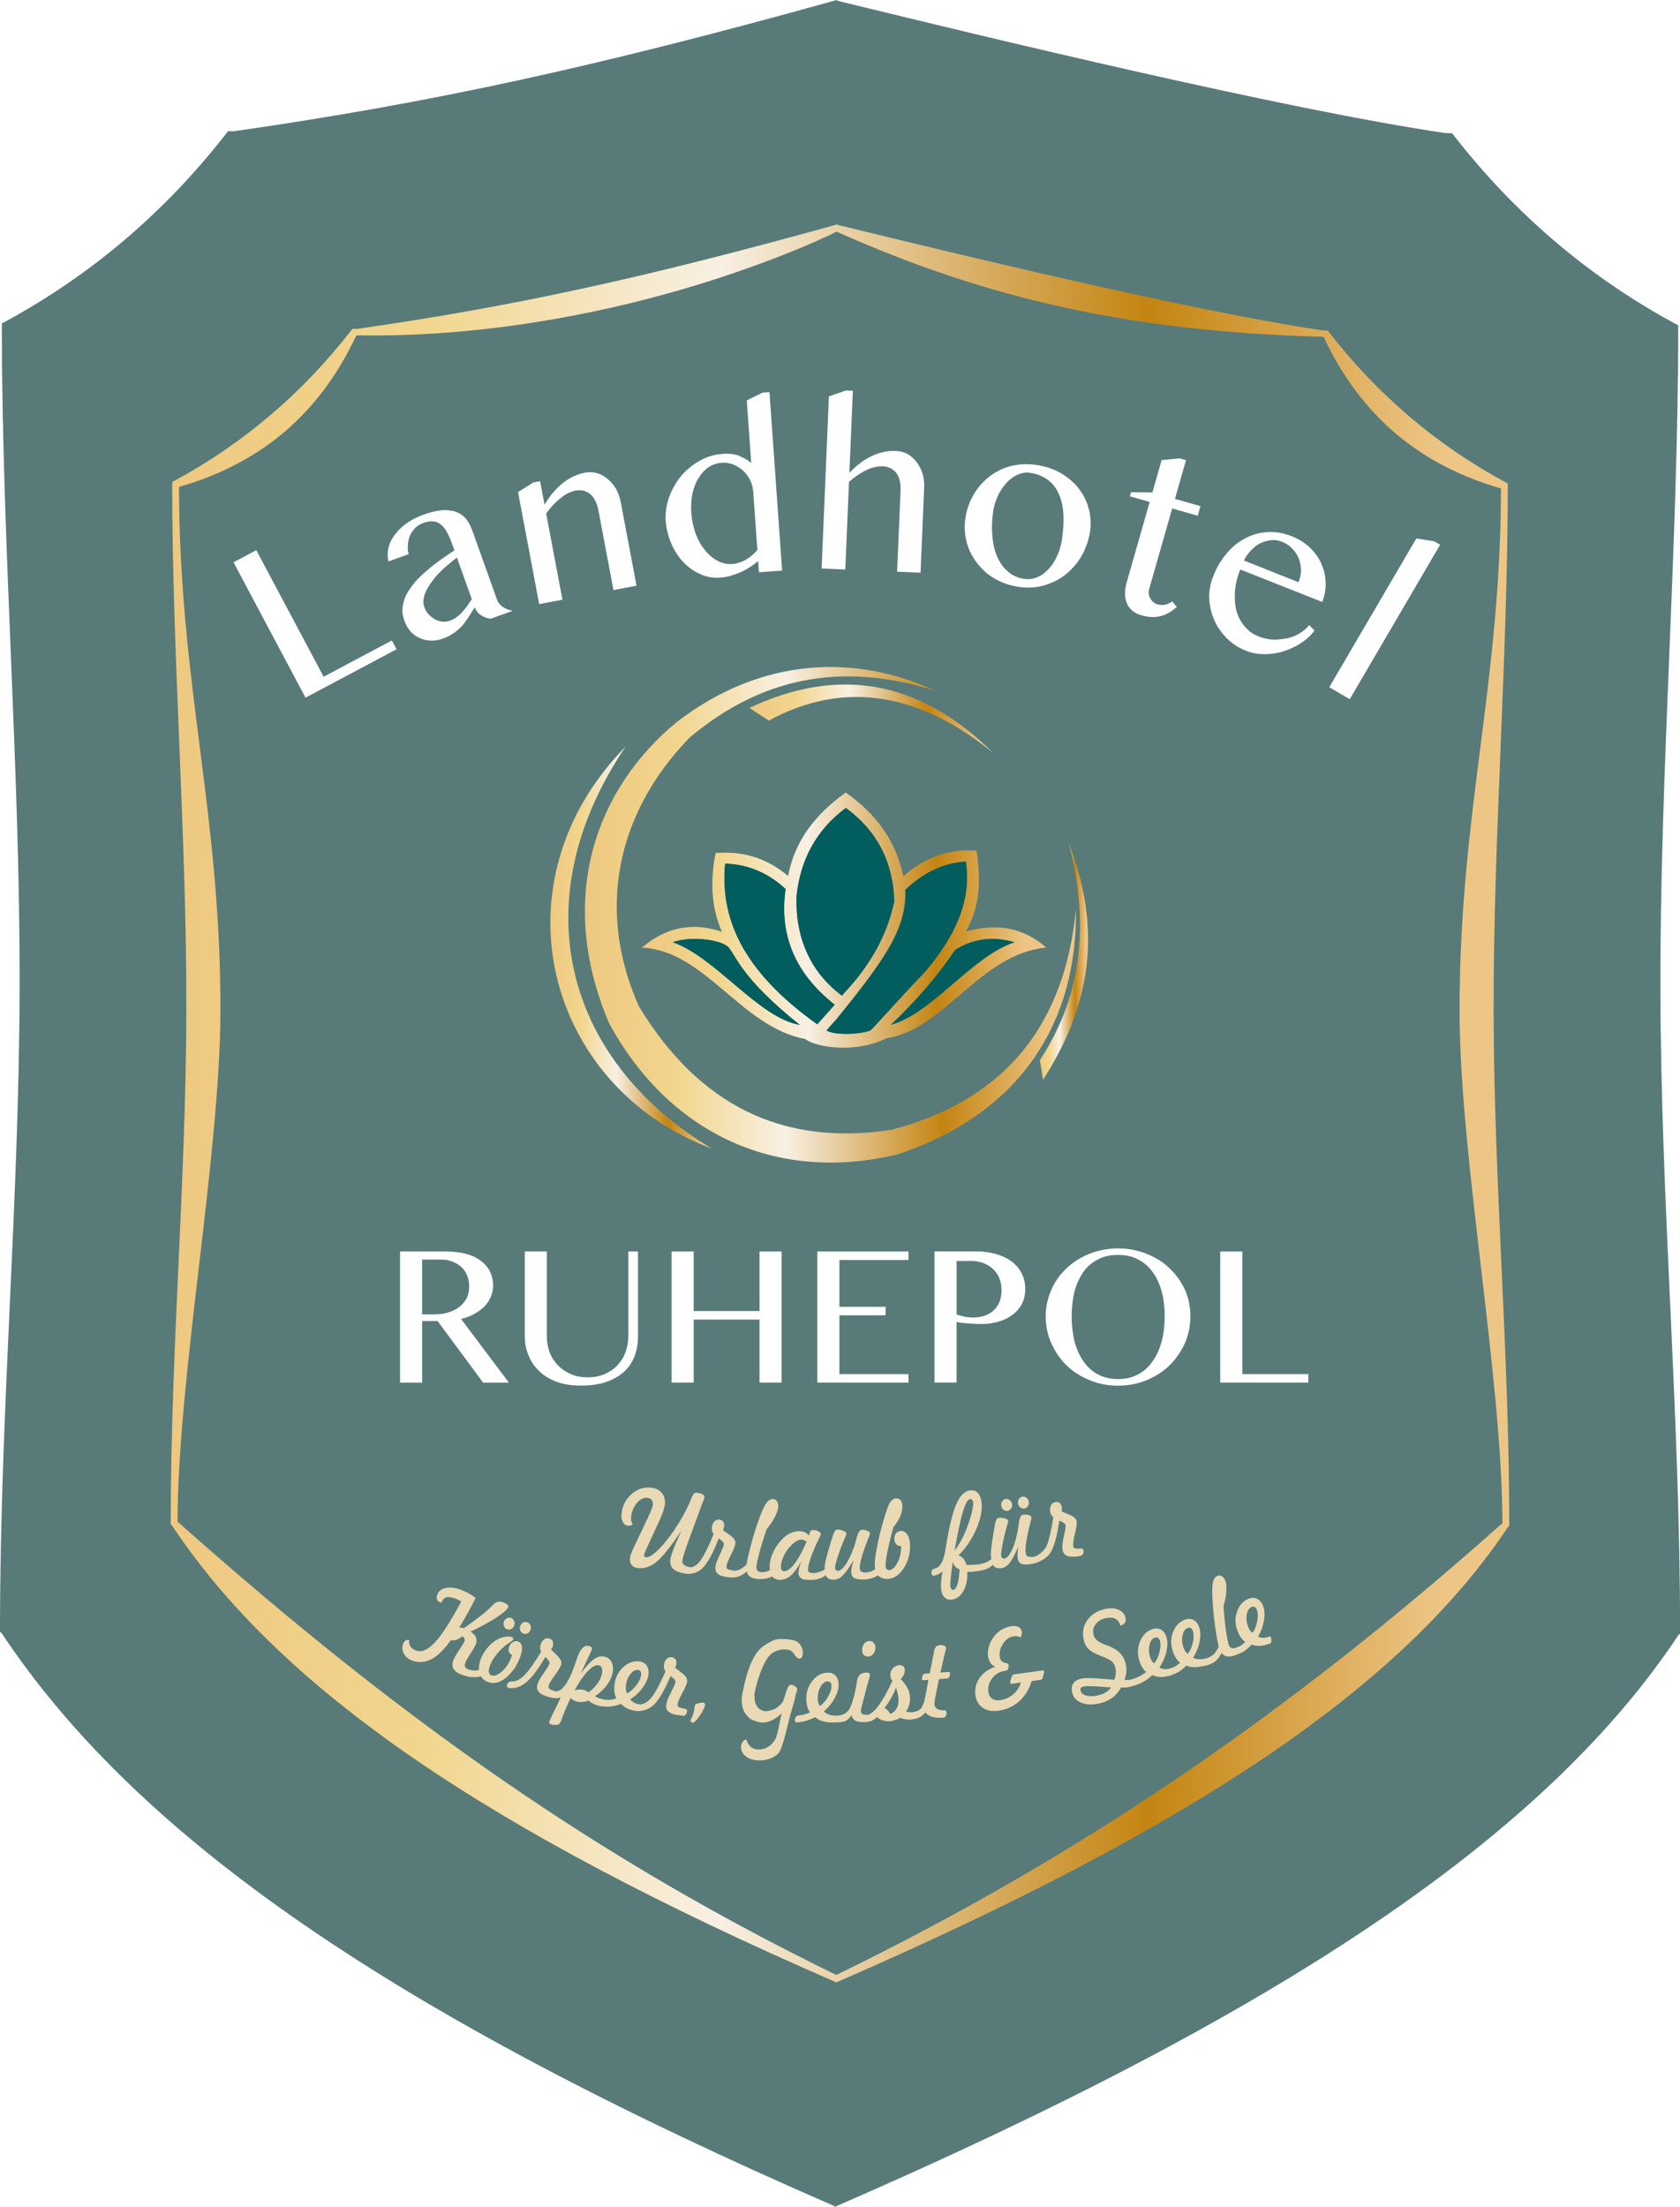 <?xml version="1.0"?>
<svg xmlns="http://www.w3.org/2000/svg" xmlns:xlink="http://www.w3.org/1999/xlink" id="b" data-name="Ebene 2" width="385.75" height="506.69" viewBox="0 0 385.75 506.69"><defs><filter id="e" data-name="drop-shadow-1"><feGaussianBlur stdDeviation="10"/></filter><linearGradient id="g" data-name="Poliertes Messing" x1="134.29" y1="210.04" x2="247.06" y2="210.04" gradientUnits="userSpaceOnUse"><stop offset="0" stop-color="#eec880"/><stop offset=".19" stop-color="#f2d68e"/><stop offset=".41" stop-color="#f8f0e3"/><stop offset=".73" stop-color="#c48411"/><stop offset=".9" stop-color="#e4b76c"/><stop offset=".95" stop-color="#edc686"/></linearGradient><linearGradient id="h" data-name="Poliertes Messing" x1="143.71" y1="171.34" x2="143.71" y2="171.34" xlink:href="#g"/><linearGradient id="i" data-name="Poliertes Messing" x1="126.38" y1="217.53" x2="163.43" y2="217.53" xlink:href="#g"/><linearGradient id="j" data-name="Poliertes Messing" x1="228.07" y1="172.9" x2="228.07" y2="172.9" xlink:href="#g"/><linearGradient id="k" data-name="Poliertes Messing" x1="172.09" y1="165.04" x2="228.07" y2="165.04" xlink:href="#g"/><linearGradient id="l" data-name="Poliertes Messing" x1="238.77" y1="220.76" x2="249.84" y2="220.76" xlink:href="#g"/><linearGradient id="m" data-name="Poliertes Messing" x1="147.33" y1="211.25" x2="240.22" y2="211.25" xlink:href="#g"/><linearGradient id="n" data-name="Poliertes Messing" x1="39.21" y1="253.35" x2="346.54" y2="253.35" xlink:href="#g"/></defs><g id="c" data-name="Ebene 4"><path d="M383.5,299.68c-1.08-23.67-2.2-48.16-2.25-72.84-.05-25.07,1.01-51.24,2.04-76.56,1.01-24.77,2.05-50.39,2.05-75.03v-.56l-.5-.27c-19.85-10.68-37.05-25.32-51.15-43.49l-.27-.35h-.45c-.39-.02-.77-.03-1.16-.04-37.24-5.47-108.57-22.83-132.19-28.58-2.4-.58-4.29-1.05-5.59-1.36-.65-.16-1.15-.27-1.49-.35-.07-.02-.14-.03-.22-.05l-.17-.2-.51.14c-.1.01-.19.04-.28.08-55.09,15.3-92.55,23.44-137.72,29.92-.27,0-.55,0-.82-.01h-.47s-.29.37-.29.37C37.97,48.67,20.76,63.3.92,73.99l-.5.27v.56c0,24.64,1.04,50.26,2.05,75.03,1.03,25.32,2.09,51.49,2.04,76.56-.05,24.69-1.17,49.17-2.25,72.84-1.11,24.33-2.26,49.5-2.26,74.98v.42l.32.28s.04.03.06.05c31.31,47.11,90.31,87.69,191.2,131.53l.08.18c.06-.02.11-.05.17-.07.02.01.05.02.08.03l.04-.08c103.29-44.87,162.98-85.33,193.44-131.15.02-.02.04-.04.06-.05l.32-.28v-.42c0-25.48-1.15-50.65-2.26-74.98Z" style="fill: #587b79; stroke-width: 0px;"/></g><g id="d" data-name="Ebene 2"><g><path d="M344.74,290.26c-.86-18.86-1.75-38.37-1.79-58.03-.04-19.97.8-40.83,1.62-60.99.8-19.74,1.63-40.15,1.63-59.78v-.45l-.4-.21c-15.81-8.51-29.52-20.17-40.75-34.65l-.22-.28h-.36c-.31-.02-.62-.02-.92-.03-29.67-4.36-86.5-18.19-105.31-22.77-1.91-.47-3.42-.83-4.45-1.08-.52-.12-.92-.22-1.18-.28-.06-.01-.11-.03-.17-.04l-.14-.16-.41.11c-.08,0-.15.03-.22.06-43.89,12.19-73.73,18.68-109.72,23.84-.22,0-.44,0-.65-.01h-.38s-.23.29-.23.29c-11.23,14.48-24.94,26.14-40.75,34.65l-.4.21v.45c0,19.63.83,40.04,1.63,59.78.82,20.17,1.67,41.02,1.62,61-.04,19.67-.93,39.17-1.79,58.03-.88,19.39-1.8,39.43-1.8,59.74v.34l.25.22s.03.03.05.04c24.95,37.54,71.95,69.87,152.33,104.79l.07.15s.09-.04.14-.06c.02,0,.04.02.06.03l.03-.07c82.3-35.75,129.84-67.98,154.11-104.49.02-.01.03-.03.05-.04l.25-.22v-.34c0-20.3-.91-40.35-1.8-59.74Z" style="fill: #587b79; filter: url(#e); stroke-width: 0px;"/><g><path d="M96.93,303.3h3.54l10.47,14.15h5.91l-10.98-14.61c1.07-.28,2.09-.65,2.98-1.12.88-.51,1.68-1.07,2.33-1.72.65-.65,1.16-1.4,1.49-2.19.37-.84.56-1.72.56-2.65,0-1.16-.23-2.19-.7-3.16-.47-.98-1.16-1.77-2.05-2.47-.93-.7-2.05-1.26-3.4-1.63-1.35-.37-2.93-.56-4.75-.56h-10.47v30.11h5.07v-14.15ZM96.93,301.76v-12.56h4.42c.93,0,1.77.14,2.56.47.79.33,1.49.74,2.05,1.26.56.51.98,1.16,1.3,1.95.33.74.47,1.58.47,2.47,0,.98-.19,1.91-.56,2.7-.42.79-.98,1.44-1.68,2-.7.56-1.54.98-2.51,1.26-.98.33-2,.47-3.12.47h-2.93Z" style="fill: #fff; stroke-width: 0px;"/><path d="M127.78,317.25c1.63.6,3.44.88,5.54.88,2.33,0,4.33-.28,5.96-.88,1.68-.6,3.07-1.4,4.14-2.42,1.07-1.02,1.81-2.23,2.33-3.58.51-1.35.74-2.84.74-4.37v-19.54h-2.23v19.54c0,1.26-.23,2.47-.65,3.63-.42,1.12-1.02,2.09-1.86,2.98-.79.84-1.77,1.49-2.93,2s-2.42.74-3.86.74-2.75-.23-3.91-.74-2.14-1.16-2.93-2c-.84-.88-1.49-1.86-1.91-2.98-.42-1.16-.65-2.37-.65-3.63v-19.54h-5.07s0,19.4,0,19.4c0,1.58.28,3.07.84,4.42.56,1.4,1.4,2.61,2.47,3.63,1.07,1.07,2.42,1.86,4,2.47Z" style="fill: #fff; stroke-width: 0px;"/><polygon points="179.47 317.44 179.47 287.34 174.4 287.34 174.4 301.02 159.28 301.02 159.28 287.34 154.21 287.34 154.21 317.44 159.28 317.44 159.28 302.97 174.4 302.97 174.4 317.44 179.47 317.44" style="fill: #fff; stroke-width: 0px;"/><polygon points="208.61 289.29 208.61 287.34 187.67 287.34 187.67 317.44 208.61 317.44 208.61 315.49 192.74 315.49 192.74 301.99 203.35 301.99 203.35 300.04 192.74 300.04 192.74 289.29 208.61 289.29" style="fill: #fff; stroke-width: 0px;"/><path d="M234.57,299.48c.56-.98.84-2.19.84-3.54s-.28-2.61-.88-3.68c-.56-1.07-1.35-2-2.37-2.7-1.02-.74-2.23-1.3-3.63-1.68-1.35-.37-2.84-.56-4.42-.56h-9.54v30.11h5.07v-13.91c.28.05.65.14,1.12.19.42.05.93.09,1.44.14.56.05,1.12.05,1.68.09.6.05,1.16.05,1.68.05,1.21,0,2.42-.19,3.58-.51,1.16-.33,2.23-.79,3.16-1.49.98-.65,1.72-1.49,2.28-2.51ZM229.6,298.64c-.28.79-.7,1.44-1.21,2-.56.6-1.26,1.02-2.05,1.35-.84.33-1.81.51-2.88.51-.7,0-1.35-.05-2-.19-.65-.14-1.26-.33-1.81-.51v-12.28h3.58c.93,0,1.81.19,2.65.51.79.33,1.54.74,2.14,1.35.6.56,1.12,1.26,1.44,2.09.33.79.51,1.72.51,2.75,0,.88-.14,1.68-.37,2.42Z" style="fill: #fff; stroke-width: 0px;"/><polygon points="214.57 287.34 214.57 287.34 214.57 287.34 214.57 287.34" style="fill: #fff; stroke-width: 0px;"/><path d="M244.9,291.2c-.98.93-1.86,1.95-2.56,3.12-.7,1.16-1.26,2.42-1.63,3.72-.42,1.35-.6,2.75-.6,4.19,0,2.19.42,4.28,1.3,6.19.84,1.91,2,3.63,3.49,5.07,1.49,1.44,3.26,2.56,5.3,3.4,2,.84,4.19,1.26,6.51,1.26h0c1.54,0,3.02-.19,4.47-.56,1.44-.37,2.75-.93,4-1.63,1.26-.7,2.37-1.49,3.35-2.47.98-.98,1.86-2.09,2.56-3.26.74-1.16,1.3-2.47,1.68-3.82.37-1.35.56-2.75.56-4.19s-.19-2.84-.56-4.19c-.37-1.3-.93-2.56-1.68-3.72-.7-1.16-1.58-2.19-2.56-3.12-.98-.98-2.09-1.77-3.35-2.42-1.26-.7-2.56-1.21-4-1.58-1.44-.37-2.93-.56-4.47-.56s-3.02.19-4.47.56c-1.44.37-2.75.88-4,1.58-1.21.65-2.33,1.44-3.35,2.42ZM252.12,289.15c1.3-.7,2.84-1.02,4.61-1.02s3.26.33,4.56,1.02c1.35.7,2.47,1.63,3.35,2.88.93,1.26,1.63,2.75,2.09,4.47.47,1.72.7,3.63.7,5.72s-.23,4-.7,5.77c-.47,1.77-1.16,3.3-2.09,4.56-.88,1.3-2,2.33-3.35,3.02-1.3.7-2.84,1.07-4.56,1.07s-3.3-.37-4.61-1.07c-1.35-.7-2.47-1.72-3.35-3.02-.88-1.26-1.58-2.79-2.05-4.56-.42-1.77-.65-3.68-.65-5.77s.23-4,.65-5.72c.47-1.72,1.16-3.21,2.05-4.47.88-1.26,2-2.19,3.35-2.88Z" style="fill: #fff; stroke-width: 0px;"/><polygon points="285.25 287.34 280.18 287.34 280.18 317.44 300.42 317.44 300.42 315.49 285.25 315.49 285.25 287.34" style="fill: #fff; stroke-width: 0px;"/></g><g><path d="M139.79,234.82c13.63,25.12,38.02,36.97,66.23,30.25,28.63-9.47,41.41-30.73,41.03-56.34-2.52,26.04-15.72,43.62-42.23,50.64-25.25,3.97-44.49-5.8-58.13-28.33-9.67-21.68-5.39-44.1,11.62-61.66,18.04-15.21,37.04-16.86,56.34-10.82-17.74-8.25-39.5-8-59.25,7.22-18.42,15.13-27.8,40.19-15.6,69.04Z" style="fill: url(#g); stroke-width: 0px;"/><polygon points="143.71 171.34 143.71 171.34 143.71 171.34 143.71 171.34" style="fill: url(#h); stroke-width: 0px;"/><path d="M143.71,171.34c-30.8,31.37-18.32,78.17,19.72,92.37-34.58-20.81-43.24-57.77-19.72-92.37Z" style="fill: url(#i); stroke-width: 0px;"/><polygon points="228.07 172.9 228.07 172.9 228.07 172.9 228.07 172.9" style="fill: url(#j); stroke-width: 0px;"/><path d="M228.07,172.9c-17.91-17.76-36.79-19.39-55.98-10.37,1.52,1.08,2.91,1.85,4.43,2.93,17.58-9.59,34.96-6.12,51.55,7.44Z" style="fill: url(#k); stroke-width: 0px;"/><path d="M245.41,193.63c4.54,17.59,3.48,34.4-6.64,49.78.33,1.92.4,2.56.73,4.48,12.71-19.69,12.47-37.21,5.91-54.26Z" style="fill: url(#l); stroke-width: 0px;"/><path d="M203.59,238.36c13.08-1.83,21.53-19.42,36.63-20.8-5.25-4.62-11.26-5.66-18.45-3.7,2.82-4.93,3.68-10.49,2.47-18.56-6.81-.46-12.26,1.86-16.82,5.89-1.74-8.42-6.56-14.56-13.23-19.23-6.99,5-11.77,11.19-13.23,19.18-4.96-4.24-10.64-5.81-16.65-5.27-1.46,7.33-.67,13.29,1.46,18.08-6.74-2.32-12.88-1.07-18.42,3.64,14.39.49,22.81,18.24,37.54,20.97h0c2.36,1.93,11.76,3.37,18.71-.2ZM232.95,216.34c-9.97,3.29-18.82,16.34-28.4,18.96,5.5-5.17,10.48-10.86,14.78-17.23,4.3-2.68,8.86-3.09,13.61-1.73ZM207.89,204.28c4.33-4.12,8.97-6.21,13.9-6.45,1.37,9.07-2.63,17.36-9.33,25.23-3.93,4.11-7.2,7.73-11.02,11.88-.34.38-.75.88-1.66,1.7-3.24,1.04-8.53.93-9.99-.05.67-.83,1.24-1.38,2.29-2.59h0c11.28-13.87,16.15-20.9,15.82-29.72ZM182.88,205.84c.86-8.39,4.49-15.24,11.33-20.34,7.1,5.15,10.89,12.41,11.12,21.45-1.63,7.78-5.51,14.71-11.68,21.24l-.34.42c-6.9-5.15-10.71-12.84-10.43-22.77ZM154.46,216.32c4.62-1.57,11.5-.44,12.89,1.26,1.77,2.16,3.18,7.3,16.3,17.73-9.46-1.59-19.28-15.5-29.19-18.99ZM166.49,198.28c5.23.16,9.86,2.09,13.9,5.84-1.48,10.31,1.99,19.24,11.28,26.56l-4,4.5c-17.37-12.3-22.35-24.6-21.17-36.9Z" style="fill: url(#m); stroke-width: 0px;"/></g><g><polygon points="74.31 155.38 58.85 126.32 53.62 129.1 70.15 160.18 91.05 149.07 89.98 147.05 74.31 155.38" style="fill: #fff; stroke-width: 0px;"/><path d="M93.83,127.22c-.21-.74-.24-1.47-.17-2.25.07-.78.23-1.47.52-2.09.3-.63.68-1.17,1.19-1.7.52-.48,1.13-.87,1.85-1.12.77-.27,1.42-.39,2.01-.37.64,0,1.23.2,1.77.58.52.33,1.02.91,1.45,1.62.45.76.9,1.7,1.32,2.88l.57,1.59c-1.07.73-2.14,1.46-3.21,2.19-1.05.78-2.1,1.56-3.06,2.42-.98.81-1.89,1.66-2.71,2.59-.77.91-1.42,1.84-1.95,2.78-.53.94-.8,1.96-.95,3-.15,1.04.01,2.13.4,3.21.33.92.8,1.74,1.38,2.4.58.66,1.28,1.16,2.05,1.52s1.6.58,2.53.6c.9.08,1.87-.09,2.9-.46,1.08-.38,1.94-.87,2.72-1.44.73-.55,1.34-1.11,1.87-1.71.52-.65,1.02-1.35,1.42-2.01.4-.66.85-1.34,1.3-2.02.27.77.74,1.41,1.4,1.81.68.45,1.41.71,2.2.83l5.12-1.83c-.79-.12-1.52-.38-2.2-.83-.66-.4-1.18-1.02-1.45-1.79l-5.66-15.83c-.37-1.02-.85-1.89-1.4-2.62-.62-.76-1.39-1.3-2.26-1.62-.87-.33-1.95-.46-3.21-.41-1.24.1-2.68.44-4.37,1.04-1.28.46-2.51,1.07-3.63,1.82-1.07.73-1.98,1.57-2.73,2.54-.77.91-1.28,1.9-1.59,2.99-.3,1.09-.3,2.24-.06,3.37l4.66-1.67ZM104.91,128h0l3.43,9.58c-.38.54-.77,1.08-1.1,1.61-.35.47-.75.96-1.17,1.4-.37.42-.81.81-1.27,1.15-.46.34-1,.59-1.57.79-.51.18-1.06.26-1.67.19-.6-.07-1.18-.22-1.68-.5-.52-.33-1-.68-1.45-1.16-.46-.47-.78-1.05-1-1.66-.22-.61-.27-1.23-.16-1.91.11-.67.33-1.33.66-2.03.35-.64.8-1.33,1.3-2.02.5-.7,1.07-1.37,1.71-2,.64-.63,1.28-1.27,1.96-1.8.66-.58,1.34-1.11,2.01-1.64Z" style="fill: #fff; stroke-width: 0px;"/><path d="M129.14,137.68l-3.73-19.78c.48-.7.97-1.29,1.53-1.89s1.11-1.15,1.75-1.6c.57-.5,1.16-.88,1.72-1.16.61-.28,1.18-.5,1.77-.61.59-.11,1.2-.12,1.77,0,.53.18,1.07.41,1.53.76.47.41.89.88,1.18,1.55.34.65.59,1.38.76,2.29l3.44,18.23,5.29-1-3.61-19.14c-.21-1.12-.57-2.16-1.08-3.06-.57-.95-1.21-1.71-1.93-2.29-.73-.64-1.59-1.08-2.47-1.36-.87-.22-1.82-.27-2.73-.09-1.76.33-3.45,1.09-5.04,2.34-1.59,1.24-3,2.89-4.26,5.01l-1.02-5.4-1.55.29h0s-3.51,2.21-3.51,2.21l4.85,25.72,5.35-1.01Z" style="fill: #fff; stroke-width: 0px;"/><path d="M154.16,124.85c.72,1.64,1.63,3.05,2.75,4.22,1.12,1.18,2.44,2.12,3.85,2.73,1.41.66,2.96.94,4.53.82.76-.05,1.52-.16,2.32-.38.8-.22,1.55-.49,2.34-.82.8-.33,1.53-.76,2.21-1.19.68-.43,1.35-.91,1.92-1.45h0l.18,2.61,5.32-.38-2.9-40.98-1.57.11-3.64,1.79,1.02,14.33c-.92-.7-1.89-1.23-2.9-1.65-1.01-.37-2.16-.5-3.52-.41-1.95.14-3.77.65-5.4,1.58-1.68.94-3.12,2.13-4.33,3.58-1.15,1.45-2.08,3.04-2.71,4.83-.64,1.79-.89,3.61-.76,5.45.13,1.85.58,3.56,1.3,5.2ZM159.01,113.22c.34-1.39.8-2.57,1.44-3.54.64-1.03,1.4-1.84,2.28-2.45.89-.55,1.9-.9,2.99-.98.81-.06,1.59.05,2.42.32.84.32,1.64.76,2.27,1.31.7.61,1.29,1.33,1.74,2.17.44.84.73,1.8.8,2.83h0s.95,13.41.95,13.41c-.35.41-.71.76-1.12,1.12-.46.41-.93.72-1.4,1.03-.47.31-1,.51-1.59.71-.59.21-1.12.3-1.67.34-1.19.08-2.3-.16-3.38-.74-1.08-.58-2.06-1.38-2.9-2.47-.89-1.08-1.58-2.34-2.12-3.78-.54-1.49-.87-3.1-.99-4.78-.12-1.63,0-3.11.28-4.49Z" style="fill: #fff; stroke-width: 0px;"/><path d="M194.93,110.65c.62-.57,1.24-1.04,1.92-1.5.67-.46,1.34-.87,2.01-1.17.67-.35,1.33-.6,1.99-.73.66-.14,1.26-.22,1.81-.2,1.25.05,2.32.53,3.1,1.49.78.96,1.1,2.39,1.02,4.18l-.79,18.54,5.38.23.83-19.46c.05-1.14-.07-2.24-.35-3.23-.34-1.05-.79-1.94-1.36-2.67-.57-.79-1.3-1.42-2.1-1.89-.8-.42-1.71-.67-2.64-.71-1.79-.08-3.66.28-5.49,1.13-1.83.85-3.58,2.14-5.23,3.92h0l.8-18.86-1.58-.07-3.92,1.36-1.68,39.52,5.44.23.85-20.11Z" style="fill: #fff; stroke-width: 0px;"/><path d="M224.21,129.08c1.04,1.43,2.38,2.69,3.99,3.66,1.66.98,3.48,1.65,5.53,1.98,2.04.32,3.98.25,5.88-.28,1.85-.53,3.51-1.32,4.96-2.46,1.45-1.15,2.72-2.54,3.7-4.21.99-1.72,1.67-3.59,1.99-5.58.29-1.83.19-3.61-.26-5.33-.44-1.72-1.24-3.28-2.29-4.66s-2.41-2.53-4.02-3.5c-1.66-.98-3.49-1.6-5.54-1.92-2.04-.32-3.98-.25-5.87.17-1.84.48-3.51,1.26-4.95,2.36-1.44,1.09-2.7,2.44-3.68,4.1-.98,1.66-1.65,3.43-1.96,5.42-.3,1.88-.2,3.71.23,5.49.43,1.78,1.23,3.34,2.27,4.77ZM228.06,117.29c.21-1.34.63-2.6,1.2-3.72.57-1.18,1.27-2.11,2-2.88.79-.81,1.65-1.39,2.6-1.79.88-.36,1.79-.49,2.7-.34,1.72.27,3.11.88,4.24,1.77,1.13.89,1.93,2.07,2.48,3.48.56,1.36.86,2.95.91,4.66.06,1.72-.07,3.57-.38,5.56-.21,1.34-.57,2.55-1.14,3.73-.52,1.18-1.16,2.13-1.95,2.94-.74.82-1.61,1.45-2.61,1.85-.95.4-1.95.52-3.03.35-1.45-.23-2.74-.82-3.74-1.75-1.02-.88-1.82-2.05-2.43-3.47-.6-1.42-.95-3.02-1.06-4.8-.17-1.73-.09-3.6.22-5.58Z" style="fill: #fff; stroke-width: 0px;"/><path d="M259.9,140.14c.59.51,1.28.87,2.17,1.13,1.67.48,3.19.52,4.54.16,1.29-.37,2.52-1.09,3.6-2.09l-1.05-1.26c-.5.37-1.02.61-1.57.74-.55.13-1.11.13-1.69-.03-.42-.12-.77-.28-1.09-.54-.27-.25-.49-.48-.67-.81-.19-.34-.31-.71-.37-1.07-.05-.41,0-.79.1-1.16l5.28-18.47,5.86,1.67.63-2.2-5.86-1.67,2.54-8.89-1.46-.42-4.13.4-2.12,7.43-4.91-.05-.27.94,4.55,1.3-5.28,18.47c-.25.89-.37,1.7-.39,2.55,0,.79.13,1.51.4,2.15.25.7.66,1.26,1.21,1.7Z" style="fill: #fff; stroke-width: 0px;"/><path d="M303.44,129.52c-.58-1.34-1.47-2.63-2.62-3.73-1.14-1.1-2.54-2-4.21-2.67-1.87-.74-3.73-1.07-5.53-.96-1.8.11-3.49.55-5.06,1.39-1.61.82-3.06,1.95-4.29,3.45-1.29,1.48-2.34,3.23-3.14,5.25-.66,1.67-1,3.41-.93,5.14.08,1.73.46,3.4,1.14,4.96.67,1.55,1.65,2.94,2.9,4.2,1.26,1.26,2.75,2.21,4.42,2.87,1.32.52,2.68.77,4.14.77,1.47,0,2.94-.18,4.34-.62s2.75-1.02,4.02-1.86c1.25-.79,2.34-1.76,3.21-2.94l-1.21-1.24c-.57.71-1.28,1.31-2.14,1.85-.86.54-1.83.91-2.86,1.15-1.08.22-2.19.36-3.29.33-1.15-.05-2.27-.32-3.34-.74-1.32-.52-2.41-1.31-3.23-2.34-.84-.98-1.48-2.17-1.87-3.55-.34-1.36-.44-2.87-.32-4.52.13-1.65.55-3.3,1.21-4.96l18.82,7.46c.54-1.37.83-2.83.78-4.32-.03-1.54-.33-3-.96-4.36ZM298.16,133.68h0l-12.54-4.98c.43-.94,1.05-1.75,1.72-2.42.7-.72,1.38-1.27,2.16-1.6.8-.39,1.64-.58,2.43-.67.85-.07,1.62.06,2.38.36.91.36,1.71.85,2.33,1.51.67.68,1.2,1.41,1.51,2.24.37.85.54,1.74.57,2.69.01,1-.18,1.92-.56,2.88Z" style="fill: #fff; stroke-width: 0px;"/><polygon points="325.2 123.64 305.22 157.78 309.92 160.53 330.67 125.07 329.3 124.27 325.2 123.64" style="fill: #fff; stroke-width: 0px;"/></g><g><path d="M218.07,383.92c-.08-.04-.18-.05-.32-.04l-1.83.13.96-4.12c.03-.15.09-.34.16-.59.13-.46.19-.78.18-.94-.02-.24-.16-.41-.44-.52-.28-.11-.66-.15-1.13-.11-.67.05-1.08.6-1.23,1.65-.05.37-.1.66-.15.87l-.79,3.94-.81.06c-.31.02-.52.07-.62.13-.1.06-.17.18-.2.33l-.13.58c-.02.07-.02.12-.03.15,0,.02,0,.04,0,.06,0,.11.04.18.11.23.06.04.17.05.33.04l1.05-.08-.66,3.6c-.25,1.38-.58,2.35-1,2.89-.42.55-1.11.79-1.92.93h0s-.16.01-.16.01c-.3.02-.57.02-.79-.02-.22-.03-.42-.09-.59-.17.32-.43.55-.95.71-1.55.15-.61.21-1.23.16-1.85-.05-.69-.24-1.36-.57-1.99-.33-.63-.84-1.32-1.54-2.05.34-.36.59-.72.74-1.07.16-.35.22-.7.2-1.03-.03-.35-.15-.63-.38-.83-.23-.2-.53-.28-.89-.25-.61.04-1.12.31-1.52.78-.4.47-.58,1.02-.54,1.65.02.25.06.46.14.64.08.18.19.35.35.49-1.05,2.33-2.09,4.21-3.11,5.63-1.01,1.41-1.93,2.07-2.61,2.23-.59-.02-.99-.09-1.19-.2-.21-.13-.32-.35-.33-.69,0-.25.1-.79.33-1.64l.04-.14.91-3.5c.09-.39.25-.93.47-1.64.22-.7.33-1.17.32-1.41,0-.18-.09-.31-.24-.39-.15-.09-.37-.12-.65-.11-1.21.05-1.9.68-2.07,1.89-.09.57-.16,1.04-.22,1.41-.46,2.33-.96,4.01-1.53,5.04-.57,1.03-1.71,1.47-2.56,1.54h0c-.34.03-.68.04-1.02,0-.52,0-.94-.16-1.3-.3-.36-.13-.69-.35-1-.65,1.04-.88,1.87-1.89,2.49-3.02.62-1.14.93-2.18.92-3.12,0-.86-.23-1.54-.67-2.03-.45-.49-1.04-.74-1.8-.73-1.35,0-2.52.61-3.5,1.8-.98,1.19-1.47,2.57-1.46,4.17,0,.68.08,1.28.21,1.79.13.51.34.96.62,1.36-.4.19-.81.35-1.24.46-.42.11-.88.19-1.39.24-.84.03-1.16,1.47-.43,1.61.72-.04,1.43-.16,2.14-.36.71-.21,1.41-.49,2.11-.86.46.4.99.7,1.61.89.62.19,1.31.34,2.13.33h1.06s0,0,0,0c.61-.06,1.76-.07,2.24-.37.49-.29.94-.72,1.34-1.28.12.59.4,1,.88,1.25.48.25,1.19.35,2.12.32h.28s0,0,0,0c0,0,0,0,.01,0h.08s0-.02,0-.02c.46-.09.98-.13,1.36-.33.41-.21.77-.48,1.1-.8.36.33.8.58,1.32.75.52.17,1.07.23,1.63.19.35-.03.73-.1,1.14-.23.4-.13.82-.3,1.24-.54.38.16.76.27,1.14.33.37.06.77.08,1.17.05h.2s0,0,0,0h0c.59-.08,1.3-.17,1.84-.46.54-.3,1.03-.68,1.46-1.15.33.45.83.78,1.49.99.67.2,1.49.27,2.45.2l.26-.02c.62-.06.9-1.37.31-1.64-.78,0-1.37-.1-1.78-.33-.41-.23-.63-.57-.66-1.02-.01-.2,0-.46.03-.77.03-.32.1-.69.19-1.13l.79-3.93,1.6-.12c.29-.02.49-.07.6-.14.11-.07.18-.19.21-.34l.14-.59s0-.07,0-.09c0-.03,0-.07,0-.11,0-.09-.05-.16-.12-.2ZM188.29,391.71h0c-.18-.23-.32-.49-.4-.77-.08-.28-.12-.62-.13-1.01,0-1.03.22-1.93.68-2.71.46-.78.99-1.17,1.59-1.18.29,0,.51.09.67.26.15.18.23.44.23.78,0,.68-.25,1.49-.76,2.41-.51.93-1.14,1.66-1.89,2.21ZM205.89,392.25c-.35.63-.85,1.05-1.52,1.25-.15-.34-.33-.62-.55-.84-.21-.22-.46-.38-.75-.47h0c.62-.81,1.15-1.63,1.61-2.44.46-.81.8-1.57,1.04-2.28.17.48.31.92.4,1.32.1.4.16.77.18,1.13.07.93-.07,1.7-.42,2.33Z" style="fill: #e9d9b5; stroke-width: 0px;"/><polygon points="191.98 395.46 191.98 395.46 191.98 395.46 191.98 395.46" style="fill: #e9d9b5; stroke-width: 0px;"/><path d="M239.37,383.53l-6.31.87c-.26.04-.44.09-.53.16-.09.07-.18.23-.25.49l-.24.76c-.03.12-.05.22-.06.3,0,.09,0,.19.01.29.01.08.06.13.13.16.08.03.2.03.36.01l1.92-.27c-.29,1.06-.87,1.96-1.73,2.7-.86.74-1.85,1.18-2.96,1.34-.78.11-1.42,0-1.9-.33-.49-.33-.78-.85-.87-1.56-.15-1.1.14-2.14.88-3.11.74-.97,1.7-1.54,2.87-1.71l.28-.04c.23-.03.4-.18.51-.46.11-.27.14-.59.09-.95-.02-.13-.21-.25-.57-.34-.11-.03-.2-.06-.24-.07-.37-.1-.65-.26-.84-.47-.18-.22-.3-.51-.36-.89-.15-1.05.11-2.07.78-3.06.66-.98,1.48-1.54,2.44-1.67.29-.04.55-.04.81.01.25.04.5.13.75.27.12-.23.21-.45.26-.67.05-.22.06-.44.03-.65-.07-.48-.31-.84-.73-1.07-.42-.23-.96-.3-1.61-.21-.8.11-1.55.37-2.24.77-.69.4-1.29.93-1.8,1.59-.52.68-.91,1.42-1.16,2.24-.25.81-.33,1.57-.23,2.28.08.61.28,1.13.57,1.56.3.42.67.72,1.12.88-1.59.52-2.8,1.38-3.63,2.58-.82,1.19-1.14,2.51-.94,3.95.18,1.3.75,2.27,1.69,2.91.95.64,2.16.85,3.64.65,1.81-.25,3.38-.97,4.71-2.16,1.33-1.19,2.28-2.74,2.87-4.64h0s1.79-.25,1.79-.25c.26-.04.43-.08.52-.14.09-.06.15-.16.19-.31l.28-1.08c.02-.09.04-.18.06-.26.01-.08.02-.13.02-.14-.01-.1-.05-.17-.11-.22-.06-.05-.15-.06-.29-.05Z" style="fill: #e9d9b5; stroke-width: 0px;"/><polygon points="198.85 395.37 198.85 395.37 198.85 395.37 198.85 395.37" style="fill: #e9d9b5; stroke-width: 0px;"/><path d="M119.53,374.48c.17.32.42.53.76.62.35.09.67.04.97-.16.3-.2.5-.49.6-.87.09-.36.05-.69-.12-1.02-.17-.32-.43-.53-.76-.62-.33-.09-.65-.03-.96.17-.31.2-.51.48-.6.83h0c-.1.37-.06.73.1,1.05Z" style="fill: #e9d9b5; stroke-width: 0px;"/><path d="M118.55,382.34c.52-.9.91-1.81,1.15-2.74.19-.75.22-1.36.06-1.85-.15-.49-.46-.79-.93-.91-.43-.11-.83-.02-1.21.26-.38.28-.64.7-.78,1.25-.1.38-.08.7.04.97.12.27.35.48.69.64h0c-.4,1.43-1.09,2.62-2.08,3.57-.98.96-1.84,1.34-2.56,1.15-.3-.08-.51-.26-.62-.55-.11-.29-.11-.64,0-1.06.23-.9.68-1.8,1.33-2.72.65-.92,1.47-1.78,2.46-2.59.25-.2.59-.44,1.02-.71.44-.28.68-.5.72-.67.03-.12.01-.23-.05-.33-.07-.1-.18-.16-.33-.21-.58-.15-1.26-.12-2.04.09-.78.22-1.49.58-2.14,1.09-.74.56-1.39,1.26-1.95,2.1-.56.84-.95,1.68-1.17,2.53-.08.32-.14.62-.17.91-.03.29-.04.58-.02.85-.28.09-.59.14-.92.14-.33,0-.68-.03-1.07-.1-.55-.19-.93-.34-1.1-.58-.18-.25-.21-.58-.08-.99.13-.44.55-1.19,1.24-2.23.7-1.05,1.12-1.82,1.26-2.28.17-.56.15-1.07-.06-1.52-.21-.45-.61-.86-1.21-1.24,2.35-1.08,4.35-2.17,6-3.26,1.64-1.1,2.54-1.89,2.69-2.39.06-.2-.04-.4-.3-.6-.26-.21-.64-.39-1.14-.54-.79-.23-1.51.02-2.19.75-.26.27-.47.49-.63.66-.52.5-1.31,1.16-2.38,1.99-1.07.83-2.27,1.7-3.61,2.63-.02,0-.06-.02-.1-.04-.04-.02-.08-.04-.1-.04-.12-.04-.25-.06-.39-.07-.13,0-.28,0-.44.02.64-1.04,1.27-2.14,1.91-3.28.63-1.14,1.26-2.33,1.88-3.56h0c-.67-.49-1.33-.91-1.98-1.24-.64-.33-1.3-.6-1.96-.8-1.29-.39-2.38-.44-3.26-.17-.88.27-1.45.83-1.7,1.68-.11.36-.09.68.05.96.14.29.38.48.72.58.07.02.12.04.16.04.04,0,.08.01.12.01.26-.64.58-1.03.98-1.18.39-.15,1-.1,1.81.14.24.07.51.17.79.3.29.12.6.29.96.48-2.34,4.4-4.31,7.48-5.91,9.25-1.6,1.77-3.04,2.46-4.31,2.08-.63-.19-1.09-.49-1.39-.9-.3-.41-.43-.93-.38-1.55l-.06-.02c-.28-.08-.55-.03-.8.16-.26.2-.44.49-.55.87-.24.82-.14,1.58.32,2.3.45.72,1.16,1.22,2.11,1.5,1.45.43,2.87.27,4.26-.5,1.38-.76,2.82-2.19,4.33-4.29.45.08.91.04,1.35-.11.45-.16.86-.42,1.23-.78.24.15.4.31.5.48.1.17.12.35.06.53-.12.39-.55,1.13-1.29,2.22-.74,1.09-1.2,1.93-1.38,2.52-.24.81-.12,1.49.38,2.06.49.57,1.3.95,2.58,1.33l.2.05h0c.6.14,1.16.2,1.69.2.53,0,1.06-.07,1.59-.21.18.36.44.66.77.9.33.24.75.42,1.25.55.69.18,1.39.13,2.1-.14.71-.27,1.44-.77,2.18-1.5.7-.68,1.32-1.47,1.84-2.36Z" style="fill: #e9d9b5; stroke-width: 0px;"/><path d="M157.78,385.96c.06-.62-.42-1.29-1.43-2.01-.55-.41-1-.76-1.35-1.04.09-.16.17-.32.21-.48.05-.16.09-.33.1-.52.04-.4-.05-.73-.26-.99-.21-.26-.51-.41-.91-.44-.43-.04-.81.12-1.13.47-.32.35-.51.81-.56,1.39-.03.28,0,.54.05.77.06.23.16.44.31.64-1.24,2.82-2.28,4.78-3.13,5.88-.83,1.08-1.73,1.6-2.62,1.7h0s-.15-.02-.15-.02c-.52-.06-.95-.18-1.29-.36-.34-.17-.64-.43-.91-.78,1.14-.73,2.1-1.63,2.86-2.68.76-1.05,1.2-2.04,1.32-2.97.11-.85-.03-1.56-.4-2.1-.38-.55-.94-.87-1.69-.96-1.34-.16-2.58.28-3.71,1.33-1.13,1.05-1.79,2.36-1.98,3.94-.08.68-.09,1.28-.02,1.8.07.52.21,1,.44,1.43-.42.14-.85.24-1.29.3-.4.05-.81.01-1.27-.01h0c-.48-.08-.92-.18-1.3-.31-.39-.13-.73-.29-1.04-.48,1.16-.81,2.09-1.7,2.79-2.66.7-.97,1.13-1.97,1.29-3.01.14-.91.02-1.68-.37-2.33-.39-.64-.96-1.03-1.71-1.14-.77-.12-1.55.11-2.34.69-.79.58-1.78,1.66-2.97,3.23.39-.83.87-1.86,1.47-3.09.73-1.52,1.11-2.37,1.14-2.57.03-.18-.03-.33-.17-.44-.14-.11-.38-.19-.72-.24-1-.16-1.83.75-2.5,2.72-.28.83-.51,1.5-.71,2.04l-.1.28c-1.39,3.76-2.78,5.46-4.2,5.39-.77-.25-1.23-.45-1.4-.61-.17-.16-.22-.38-.16-.66.1-.47.59-1.28,1.45-2.45.86-1.17,1.35-2.01,1.46-2.53.14-.6-.25-1.33-1.15-2.18-.49-.48-.9-.88-1.2-1.21.11-.15.21-.3.28-.45.07-.15.13-.32.17-.5.09-.39.05-.73-.13-1.01-.17-.29-.45-.47-.84-.56-.42-.1-.82,0-1.18.31-.36.31-.61.74-.74,1.3-.06.28-.08.53-.05.77.03.24.1.46.23.67-1.6,2.63-2.89,4.44-3.88,5.42-.99.98-1.94,1.46-2.86,1.42-1.04-.13-1.52,1.26-.77,1.48h0c1.41.23,2.76-.2,4.07-1.29,1.31-1.09,2.78-3.03,4.4-5.82.38.38.64.68.78.9.14.22.2.42.16.59-.08.36-.53,1.11-1.35,2.26-.82,1.15-1.3,2.05-1.45,2.69-.16.72,0,1.31.49,1.76.49.45,1.37.82,2.65,1.11l.2.04h0s.07.02.1.02h.03s0,0,0,0c.31.04.56.12,1.01.1.31-.05.63-.09.91-.22-.43.97-.97,2.11-1.62,3.4-.65,1.29-1,2.08-1.05,2.38-.02.11.03.21.14.31.11.1.26.16.45.19.67.1,1.15.11,1.44,0,.29-.1.52-.36.67-.76.05-.12.11-.29.19-.52.77-2.05,1.45-3.65,2.04-4.8h0c.27.24.55.43.83.57.28.15.57.24.87.29.38.06.78.06,1.2.01.42-.05.83-.15,1.24-.3.38.34.81.62,1.29.83.48.21,1.02.37,1.6.46l.28.04h0c.69.04,1.37.12,2.07,0,.73-.11,1.47-.3,2.21-.58h0c.4.46.89.82,1.48,1.09.59.27,1.29.45,2.09.55l.16.02h0s0,0,0,0c.02,0,.03,0,.05,0h.09s0,0,0,0c1.38,0,2.78-.49,3.89-1.7,1.15-1.25,2.35-3.37,3.6-6.35.42.32.72.59.89.79.17.2.25.39.23.57-.03.37-.38,1.17-1.04,2.42-.66,1.25-1.02,2.2-1.08,2.86-.07.74.17,1.3.71,1.68.55.38,1.47.63,2.77.75l.33.03c.59.34,1.56-1.27.57-1.56-.83-.15-1.33-.3-1.52-.43-.19-.14-.27-.34-.25-.63.04-.48.41-1.35,1.11-2.62.7-1.28,1.07-2.17,1.12-2.7ZM135.15,388.54c-.28-.17-.55-.31-.79-.41-.24-.1-.48-.17-.71-.2-.26-.04-.53-.05-.81-.02-.28.03-.58.1-.9.2.99-1.86,1.98-3.31,2.98-4.36,1-1.05,1.83-1.52,2.49-1.42.33.05.58.24.73.56.15.32.18.72.11,1.22-.12.76-.45,1.53-1.01,2.34-.55.8-1.25,1.5-2.09,2.1ZM144.01,388.81c-.15-.25-.25-.52-.3-.81-.04-.29-.04-.63,0-1.02.13-1.02.46-1.89,1.02-2.6.56-.72,1.14-1.04,1.73-.96.29.04.5.15.63.35.13.2.17.46.13.8-.08.68-.44,1.45-1.06,2.29-.63.85-1.34,1.5-2.16,1.94Z" style="fill: #e9d9b5; stroke-width: 0px;"/><path d="M182.49,389.78c.05-.17.13-.4.23-.7.22-.66.33-1.07.34-1.21,0-.22-.16-.45-.5-.69-.34-.24-.69-.36-1.04-.37-.12,0-.56.29-.73.93-.37.62-.72,2.68-1.22,3.23-.51.59-1.03,1.03-1.55,1.33-.53.3-1.79.63-2.26.61-1.15-.17-1.62-.74-1.84-.99-.86-1.29-.56-2.06-.7-2.61-.14-.55,1.49-7.11,3.5-9.24,1.23-1.31,3.06-1.46,4.04-1.33,1.83.24,1.38,1.76,2.83,2.09.55-.11.88-.6.7-2.04-.18-.52-.58-1.6-1.51-2-.68-.29-2.13-.51-3.07-.47-.84.03-1.56-.34-4.42,1.62-2.86,1.96-4.25,7.55-4.98,11.8-.12,3.18,1.1,3.97,1.6,4.6.46.57,2.36,1.14,3.14,1.16.7.02,1.44-.16,2.21-.53.77-.37,1.51-.91,2.23-1.61-.82,3.31-.84,5.17-1.79,6.45-.94,1.28-2.16,1.9-3.64,1.86-.66-.02-1.2-.2-1.63-.55-.42-.35-.78-.93-1.08-1.74-.35.06-.64.25-.85.56-.22.31-.33.69-.35,1.15-.02.85.35,1.57,1.1,2.16.76.59,1.73.9,2.94.93,1.77.04,3.25-.45,4.43-1.5,1.18-1.04,2.39-7.64,3.13-9.92.17-.54.46-1.57.88-3.1.43-1.53-.42,1.12-.12.15Z" style="fill: #e9d9b5; stroke-width: 0px;"/><path d="M116.27,371.62c-.31.2-.51.48-.6.83h0c-.1.37-.07.72.1,1.05.17.32.42.53.75.61.35.09.67.04.98-.16.3-.19.51-.49.61-.87.09-.36.05-.69-.12-1.02-.17-.32-.43-.53-.77-.62-.32-.08-.63-.03-.94.17Z" style="fill: #e9d9b5; stroke-width: 0px;"/><path d="M198.41,377.42c-.32.42-.47.93-.45,1.53.02.46.15.81.39,1.05.24.24.57.35.99.34h0c.49-.02.9-.24,1.22-.64.32-.41.47-.91.44-1.5-.02-.44-.16-.79-.43-1.06-.26-.27-.59-.4-.98-.38-.47.02-.87.24-1.19.66Z" style="fill: #e9d9b5; stroke-width: 0px;"/><path d="M161.45,390.92c-.17-.02-.41,0-.73.06-.32.05-.58.12-.77.2-.16.06-.27.15-.34.27-.07.12-.12.35-.15.67l-.02.17c-.07.76-.31,1.54-.73,2.35-.1.19-.15.31-.15.35-.01.14.03.26.13.36.11.1.24.16.41.18.12.01.33-.13.61-.41.28-.28.59-.66.92-1.15.37-.55.67-1.05.89-1.49.22-.44.35-.78.37-1.03.01-.15-.02-.28-.1-.37-.08-.09-.19-.15-.34-.16Z" style="fill: #e9d9b5; stroke-width: 0px;"/><path d="M291.48,375.73s-.1.03-.14.05c-.49.18-.93.26-1.31.26-.38,0-.77-.1-1.16-.29.69-1.17,1.14-2.4,1.35-3.67.21-1.28.16-2.36-.16-3.25-.29-.81-.73-1.38-1.31-1.7-.58-.32-1.23-.35-1.94-.1-1.27.45-2.18,1.41-2.72,2.85-.54,1.44-.54,2.91,0,4.41.23.64.5,1.19.79,1.62.29.44.64.79,1.03,1.08-.31.31-.65.6-1.01.84-.34.22-.73.34-1.17.49h0c-.43.15-.77.17-1.02.05-.25-.11-.44-.37-.59-.78-.18-.51-.39-1.6-.63-3.27-.24-1.67-.42-3.52-.56-5.56.35-1.17.57-2.29.64-3.33.08-1.04.01-1.86-.2-2.45-.17-.47-.42-.82-.75-1.04-.33-.22-.67-.27-1.01-.15-.51.18-.86.62-1.06,1.32-.19.7-.26,1.86-.18,3.49.09,1.96.26,3.92.51,5.88.24,1.95.56,3.82.94,5.6-.33.68-.66,1.2-.98,1.58-.31.36-1.11.83-1.53,1-.29.1-.58.14-.87.2-.52.11-.96.09-1.34.07-.38-.02-.77-.12-1.15-.33.73-1.14,1.23-2.35,1.48-3.62.26-1.27.24-2.36-.04-3.25-.26-.82-.68-1.4-1.24-1.74-.57-.34-1.22-.4-1.93-.17-1.29.41-2.23,1.33-2.82,2.75-.59,1.42-.64,2.89-.16,4.41.21.65.45,1.2.73,1.65.28.45.61.82.99,1.11-.32.3-.67.57-1.04.81-.35.22-.69.33-1.11.47l-.14.04c-.51.14-.95.2-1.33.16-.38-.03-.76-.15-1.14-.37.77-1.12,1.31-2.31,1.61-3.57.3-1.26.33-2.35.07-3.25-.23-.83-.63-1.43-1.18-1.79-.56-.36-1.2-.44-1.93-.24-1.3.36-2.27,1.25-2.91,2.65-.64,1.4-.74,2.87-.32,4.4.18.66.41,1.22.67,1.67.26.46.58.84.95,1.15-.33.29-.69.55-1.07.77-.33.19-.7.37-1.09.53-.36.11-1.16.57-2.15.54-.24,0-.47-.02-.69-.04.25-.57.4-1.14.45-1.73.05-.58.02-1.18-.11-1.8-.21-1.03-.66-1.9-1.32-2.59-.67-.69-1.62-1.26-2.86-1.72-.09-.03-.25-.09-.47-.17-1.65-.58-2.58-1.38-2.79-2.4-.18-.89,0-1.68.53-2.38.54-.7,1.33-1.15,2.39-1.37.87-.18,1.58-.13,2.12.15.54.27.93.79,1.17,1.54l.15-.03c.4-.08.7-.28.88-.59.18-.31.23-.69.13-1.14-.17-.83-.68-1.44-1.54-1.82-.86-.39-1.87-.46-3.04-.22-1.82.38-3.21,1.22-4.15,2.52-.94,1.3-1.24,2.78-.9,4.44.2.95.59,1.71,1.17,2.28.58.57,1.58,1.11,2.99,1.63,1.22.46,2.01.87,2.4,1.25.38.38.64.89.77,1.52.08.4.1.83.05,1.31-.05.47-.16.92-.33,1.33-.53-.04-1.26-.11-2.21-.19-2.68-.23-4.41-.27-5.19-.11-.94.19-1.6.55-1.98,1.07-.38.52-.48,1.2-.31,2.05.23,1.12.91,1.93,2.03,2.41,1.12.49,2.51.56,4.17.21,1.13-.23,2.13-.66,2.99-1.29.86-.62,1.55-1.43,2.08-2.41h0c.29.02.6.03.93.02.85,0,1.88-.4,2.47-.57h0s.07-.02.11-.03c.07-.02.13-.03.18-.04v-.03c.58-.21,1.13-.46,1.67-.79.63-.38,1.24-.84,1.81-1.39h0c.54.27,1.14.41,1.79.44.65.02,1.36-.08,2.15-.29l.28-.08h0c.66-.23,1.18-.47,1.84-.8.62-.41,1.21-.89,1.76-1.45h0c.55.25,1.15.37,1.8.37.65,0,1.27-.11,2.15-.27.6-.1,1.13-.25,1.71-.48,0,0,0-.02,0-.02.5-.22.95-.53,1.35-.94.42-.43.78-.96,1.07-1.58.3.46.71.73,1.22.82.51.09,1.15,0,1.92-.28l.17-.06h0s.04-.01.05-.02h0c.64-.26,1.22-.47,1.83-.86.6-.43,1.17-.93,1.71-1.51.56.23,1.17.33,1.81.31.65-.02,1.35-.17,2.12-.45l.28-.1c.54-.14.32-1.79-.14-1.66ZM253.83,388.6c-.52.31-1.14.53-1.85.68-1.03.21-1.91.21-2.62,0-.72-.22-1.13-.59-1.24-1.12-.06-.27-.03-.48.09-.63.11-.14.34-.25.67-.32.34-.07,1.01-.09,2-.06.99.04,2.41.13,4.25.29h0c-.35.47-.78.86-1.3,1.16ZM265.02,381.91c-.24-.17-.44-.39-.59-.64-.15-.25-.28-.57-.39-.94-.28-.99-.3-1.92-.06-2.79.24-.88.65-1.39,1.23-1.55.28-.08.52-.05.71.08.19.13.34.36.43.69.18.66.15,1.5-.1,2.53-.25,1.03-.66,1.9-1.24,2.63h0ZM272.74,379.71c-.24-.17-.45-.37-.61-.62-.16-.24-.3-.55-.42-.93-.31-.98-.36-1.91-.15-2.79.21-.88.6-1.41,1.18-1.6.28-.09.52-.07.72.06.2.12.35.35.45.68.21.65.21,1.5,0,2.53-.21,1.03-.6,1.92-1.15,2.67ZM277.98,382.09h0,0ZM288.68,372.17c-.18,1.04-.53,1.94-1.06,2.71-.25-.16-.46-.35-.63-.59-.17-.24-.32-.54-.45-.91-.35-.97-.43-1.89-.25-2.78.18-.89.55-1.44,1.12-1.64.27-.1.51-.09.72.03.2.12.36.34.48.66.23.65.26,1.49.08,2.53Z" style="fill: #e9d9b5; stroke-width: 0px;"/><path d="M231.88,344.44c-.28-.23-.6-.32-.94-.28-.33.05-.6.22-.81.52-.21.3-.28.64-.23,1h0c.05.38.22.69.49.93.28.23.59.33.93.28.35-.05.63-.22.84-.52.21-.3.28-.64.23-1.04-.05-.36-.22-.66-.5-.9Z" style="fill: #e9d9b5; stroke-width: 0px;"/><path d="M171.49,360.83c.1.54.37.95.8,1.23.43.28,1.06.44,1.87.49h.25s0,0,0,0c.61,0,1.19-.05,1.65-.15.47-.11.88-.26,1.25-.47.17.25.41.45.71.58.31.13.66.21,1.08.22.87.02,1.7-.31,2.48-.99.78-.68,1.58-1.77,2.39-3.27h0c-.22.63-.38,1.15-.47,1.55-.1.41-.15.75-.16,1.02-.02.63.21,1.08.67,1.36.46.28.75.31,1.9.34h.7s0,0,0,0c0,0,0,0,0,0h.04s0,0,0,0c.62-.06,1.16-.17,1.62-.34.47-.17.92-.41,1.33-.73.13.35.35.61.66.79.31.17.69.26,1.16.25.7,0,1.36-.3,1.99-.89.63-.59,1.48-1.76,2.54-3.52-.18.65-.3,1.17-.38,1.57-.08.4-.11.73-.11,1,0,.67.21,1.14.62,1.4.4.26,1.13.39,2.16.38h.22s0,0,0,0c.03,0,.06,0,.09,0h.05s0,0,0,0c.56-.05,1.07-.14,1.54-.28.51-.16.99-.38,1.46-.66.27.27.6.48.99.63.39.14.8.2,1.24.18,1.42-.06,2.65-.88,3.69-2.48,1.04-1.6,1.52-3.44,1.43-5.53-.04-.92-.25-1.65-.64-2.21-.39-.55-.88-.82-1.47-.79-.47.02-.84.2-1.11.55-.27.35-.39.8-.37,1.35.02.51.16.9.41,1.16.26.26.65.41,1.16.44,0,1.45-.29,2.72-.88,3.81-.58,1.09-1.22,1.65-1.9,1.68-.25.01-.44-.07-.57-.23-.14-.16-.21-.4-.23-.71-.03-.66.12-1.79.44-3.39.32-1.6.77-3.46,1.35-5.55.71-.83,1.24-1.67,1.58-2.51.35-.84.5-1.67.47-2.49-.02-.49-.16-.88-.42-1.18-.26-.29-.59-.43-.98-.41-.56.02-1.04.34-1.43.93-.39.6-.91,2.04-1.55,4.3-.62,2.16-1.11,4.18-1.46,6.05-.35,1.87-.52,3.16-.49,3.88,0,.13.01.28.02.44,0,.15.03.36.07.63-.26.22-.57.39-.93.53-.35.13-.74.22-1.18.27h0c-.56-.02-.93-.11-1.13-.26-.19-.16-.29-.43-.3-.83,0-.42.08-.98.24-1.67.17-.69.42-1.54.77-2.54.25-.72.54-1.49.86-2.3.33-.81.49-1.27.49-1.35,0-.24-.19-.44-.55-.62-.36-.17-.79-.26-1.27-.26-.51,0-.9.57-1.19,1.69-.27,1.1-.57,2.05-.88,2.85-.56,1.48-1.16,2.67-1.79,3.55-.63.89-1.2,1.33-1.69,1.33-.21,0-.37-.06-.49-.19-.11-.13-.17-.31-.17-.56,0-.3.09-.76.27-1.39.18-.63.49-1.55.93-2.76.27-.74.57-1.5.91-2.3.34-.8.51-1.24.51-1.33,0-.23-.24-.45-.72-.64-.48-.2-.96-.3-1.46-.29-.37,0-.74.64-1.11,1.91-.11.38-.21.68-.28.91-.07.25-.18.6-.32,1.05-.74,2.44-1.12,4.05-1.11,4.84,0,.12,0,.21,0,.27,0,.06,0,.12.02.17-.38.24-.77.43-1.17.56-.4.13-.81.24-1.24.27h0c-.61.02-1.02-.07-1.19-.19-.18-.13-.26-.35-.25-.67.01-.46.15-1.12.41-1.97.26-.85.65-1.87,1.16-3.06.26-.6.55-1.23.88-1.89.33-.66.49-1.03.5-1.11,0-.26-.17-.48-.54-.68-.37-.2-.8-.3-1.31-.31-.18,0-.32.04-.42.12-.1.09-.2.29-.3.62l-.17.53c-.3-.34-.61-.59-.95-.75-.34-.16-.74-.25-1.21-.26-.95-.02-1.87.26-2.76.83-.9.58-1.73,1.44-2.48,2.57-.49.74-.87,1.5-1.16,2.28-.28.78-.43,1.5-.44,2.16,0,.21,0,.4,0,.58,0,.18.02.36.05.52-.26.15-.55.27-.86.35-.31.08-.67.13-1.06.14-.45-.03-.76-.14-.94-.34-.19-.2-.26-.52-.24-.94.03-.54.26-1.63.69-3.25.43-1.63.98-3.4,1.65-5.34.78-.94,1.41-1.88,1.89-2.82.48-.93.74-1.71.77-2.33.03-.5-.07-.91-.28-1.25-.22-.33-.51-.51-.87-.53-.54-.03-1.04.24-1.49.8-.45.57-.96,1.62-1.53,3.14-.68,1.84-1.29,3.71-1.82,5.61-.54,1.89-.97,3.74-1.32,5.53-.57.49-1.07.85-1.51,1.07-.44.22-.85.32-1.23.3h0c-.82-.12-1.37-.24-1.56-.36-.19-.13-.28-.33-.27-.62.03-.48.37-1.36,1.03-2.66.66-1.3,1-2.21,1.03-2.73.04-.62-.46-1.27-1.49-1.96-.57-.39-1.03-.72-1.38-1,.09-.16.16-.33.2-.49.05-.16.07-.33.09-.53.02-.4-.07-.72-.29-.98-.22-.25-.53-.39-.92-.41-.43-.03-.81.14-1.12.5-.31.36-.48.83-.51,1.4-.02.29.01.54.08.77.07.23.18.43.33.63-1.14,2.85-2.13,4.85-2.94,5.98-.81,1.13-1.48,1.57-2.38,1.69h0c-.68-.12-1.17-.33-1.48-.56-.31-.23-.43-.53-.39-.9.05-.37.18-.92.4-1.64.22-.72.55-1.67.98-2.85l3.22-8.79c.03-.1.12-.3.24-.6.13-.3.2-.54.23-.72.03-.28-.1-.51-.4-.69-.3-.18-.77-.31-1.4-.39-.44-.05-.79.27-1.06.98-.01.04-.02.07-.03.09-.33.87-.75,1.79-1.24,2.77-.49.98-1.02,1.93-1.58,2.84-1.51,2.47-3,4.47-4.46,5.99-1.47,1.52-2.55,2.24-3.25,2.16-.17-.02-.29-.07-.35-.14-.06-.08-.08-.21-.06-.4.01-.12.06-.29.14-.52.08-.23.18-.48.31-.75l3.13-6.79c.34-.75.6-1.41.8-1.98.19-.57.31-1.05.36-1.43.13-1.08-.08-1.99-.63-2.7-.56-.72-1.37-1.14-2.44-1.27-1.67-.21-3.18.27-4.52,1.43-1.34,1.15-2.12,2.62-2.33,4.39-.1.81-.01,1.48.26,2.01.28.54.68.84,1.22.9.28.03.52,0,.71-.08.19-.09.3-.23.34-.41-.16-.16-.27-.38-.33-.65-.05-.27-.06-.61,0-1.01.15-1.22.6-2.26,1.34-3.11.74-.86,1.53-1.24,2.37-1.14.45.05.79.22,1.01.51.22.28.31.64.26,1.07-.06.47-.43,1.45-1.12,2.92l-.06.15-2.67,5.61c-.09.17-.21.42-.35.74-.64,1.32-.99,2.24-1.05,2.76-.08.68.03,1.22.35,1.63.32.41.8.65,1.46.73,1.47.18,2.91-.31,4.31-1.46,1.4-1.15,3.29-3.53,5.67-7.12-.85,1.88-1.46,3.32-1.85,4.34-.39,1.02-.61,1.77-.67,2.26-.12,1,.13,1.75.75,2.27.61.51,1.65.86,3.13,1.05h0s0,.01,0,.01c.02,0,.04,0,.06,0,.03,0,.06,0,.09.01v-.02c1.37-.03,2.62-.44,3.69-1.69,1.11-1.29,2.24-3.44,3.39-6.46.43.31.74.57.92.76.18.2.26.38.25.56-.02.37-.34,1.19-.96,2.45-.62,1.27-.95,2.23-.99,2.89-.04.74.21,1.29.77,1.65.56.36,1.49.58,2.79.66h.38s0,0,0,0c.58,0,1.14-.12,1.69-.34.56-.23,1.09-.58,1.6-1.04ZM179.76,357.69c.29-.71.68-1.39,1.16-2.02.53-.69,1.07-1.23,1.64-1.62.56-.39,1.06-.58,1.49-.57.2,0,.39.05.58.13.19.09.38.21.57.39-.98,2.23-1.91,3.92-2.79,5.06-.88,1.14-1.67,1.7-2.38,1.69-.26,0-.44-.1-.56-.3-.12-.19-.17-.48-.16-.87.01-.54.17-1.17.46-1.88Z" style="fill: #e9d9b5; stroke-width: 0px;"/><path d="M233.74,345.15c.05.38.22.69.5.93.28.23.59.33.93.28.35-.05.63-.22.84-.52.2-.3.28-.64.22-1.04-.05-.36-.22-.66-.5-.9-.28-.23-.6-.32-.94-.28-.34.05-.61.22-.82.52-.21.3-.28.64-.23,1h0Z" style="fill: #e9d9b5; stroke-width: 0px;"/><path d="M247.93,357.23l.32-.06c.69-.22.75-1.54.15-1.65-.84.07-1.36.06-1.58-.02-.22-.08-.35-.26-.4-.54-.08-.47.05-1.41.4-2.82.35-1.41.47-2.37.39-2.89-.11-.61-.74-1.13-1.9-1.58-.64-.25-1.17-.47-1.57-.66.05-.18.08-.35.08-.52,0-.17,0-.34-.03-.53-.07-.39-.24-.69-.51-.89-.27-.2-.6-.26-.99-.19-.43.07-.76.32-.97.74-.22.42-.28.92-.18,1.48.05.28.13.52.25.73.12.21.27.38.47.54-.47,3.04-.98,5.2-1.51,6.49-.54,1.28-2.34,2.68-3.29,2.59h0c-.55.05-.95-.02-1.16-.15-.21-.13-.35-.39-.4-.78-.06-.42-.05-.98.03-1.69.08-.71.22-1.58.44-2.62.15-.75.34-1.55.56-2.4.22-.85.32-1.32.31-1.41-.03-.24-.24-.42-.63-.54-.38-.12-.81-.15-1.29-.09-.5.07-.82.68-.96,1.83-.13,1.12-.3,2.1-.5,2.94-.36,1.54-.8,2.8-1.32,3.76-.51.96-1.01,1.47-1.5,1.54-.21.03-.38-.01-.51-.12-.13-.11-.21-.29-.24-.53-.04-.29-.01-.76.09-1.41.09-.65.29-1.6.57-2.85.17-.76.37-1.57.61-2.4.23-.84.35-1.3.33-1.38-.03-.23-.3-.41-.8-.54-.5-.14-.99-.17-1.48-.1-.37.05-.65.73-.85,2.04-.06.39-.12.7-.16.94-.04.26-.1.62-.18,1.09-.42,2.51-.58,4.16-.47,4.94.02.12.03.21.04.27.01.06.02.12.04.17-.35.29-.71.53-1.09.71-.38.18-1.52.49-1.96.52h0c-.46.06-.91.06-1.24.09-.33.03-.48.02-.72.02-.24,0-.47,0-.71-.03-.19-.61-.44-1.09-.72-1.42-.29-.34-.66-.58-1.1-.72,1.77-1.81,3.14-3.85,4.11-6.13.97-2.28,1.37-4.27,1.19-5.96-.1-1-.38-1.74-.84-2.23-.45-.49-1.05-.69-1.77-.62-1.25.13-2.31,1.16-3.17,3.08-.85,1.92-1.64,5.11-2.37,9.57-.03.23-.08.55-.15.96-.41,2.65-1.23,4.09-2.46,4.33-1.15.29-.86,1.68-.25,1.65.41-.07.78-.18,1.1-.35.33-.16.63-.38.92-.65-.16.92-.26,1.7-.31,2.34-.05.64-.05,1.2,0,1.67.09.87.34,1.52.76,1.95.41.42.97.6,1.66.53,1.11-.12,2-.77,2.68-1.95.68-1.19.99-2.67.93-4.45.26.02.49.03.68.02.2,0,.39-.02.58-.04.17-.02,1.09-.13,1.3-.17.64-.08,1.59-.31,2.06-.52.45-.23.86-.53,1.23-.9.18.33.43.56.76.69.33.13.72.16,1.18.1.69-.1,1.31-.47,1.86-1.14.55-.67,1.24-1.94,2.06-3.82-.09.66-.15,1.2-.18,1.61-.02.4-.02.74.02,1.01.09.66.35,1.1.79,1.31.43.21,1.17.24,2.2.1l.21-.04h0c1.74-.29,3.72-1.39,4.51-2.89.79-1.51,1.41-3.86,1.84-7.06.49.2.85.38,1.07.54.22.15.34.31.37.49.06.36-.07,1.23-.39,2.61-.32,1.37-.42,2.39-.31,3.04.13.73.5,1.21,1.12,1.44.62.23,1.58.23,2.87.01ZM221.14,346.97c.54-1.79,1.07-2.72,1.59-2.77.2-.02.37.03.49.16.13.13.21.33.23.59.03.32-.03.9-.2,1.74-.16.84-.4,1.72-.71,2.65-.47,1.39-.99,2.65-1.54,3.75-.55,1.1-1.16,2.09-1.82,2.94h0c.75-4.25,1.4-7.27,1.94-9.06ZM219.84,363.75c-.25.81-.57,1.23-.95,1.27-.17.02-.32-.05-.44-.2-.12-.15-.2-.37-.23-.64-.04-.36,0-1.06.1-2.08.1-1.02.26-2.22.47-3.59h0s0,.05,0,.05c.04.39.21.75.5,1.08.29.33.64.57,1.04.7-.07,1.46-.23,2.6-.48,3.4Z" style="fill: #e9d9b5; stroke-width: 0px;"/><polygon points="186.61 362.76 186.61 362.76 186.61 362.76 186.61 362.76" style="fill: #e9d9b5; stroke-width: 0px;"/></g><path d="M344.74,290.26c-.86-18.86-1.75-38.37-1.79-58.03-.04-19.97.8-40.83,1.62-60.99.8-19.74,1.63-40.15,1.63-59.78v-.45l-.4-.21c-15.81-8.51-29.52-20.17-40.75-34.65l-.22-.28h-.36c-.31-.02-.62-.02-.92-.03-29.67-4.36-86.5-18.19-105.31-22.77-1.91-.47-3.42-.83-4.45-1.08-.52-.12-.92-.22-1.18-.28-.06-.01-.11-.03-.17-.04l-.14-.16-.41.11c-.08,0-.15.03-.22.06-43.89,12.19-73.73,18.68-109.72,23.84-.22,0-.44,0-.65-.01h-.38s-.23.29-.23.29c-11.23,14.48-24.94,26.14-40.75,34.65l-.4.21v.45c0,19.63.83,40.04,1.63,59.78.82,20.17,1.67,41.02,1.62,61-.04,19.67-.93,39.17-1.79,58.03-.88,19.39-1.8,39.43-1.8,59.74v.34l.25.22s.03.03.05.04c24.95,37.54,71.95,69.87,152.33,104.79l.07.15s.09-.04.14-.06c.02,0,.04.02.06.03l.03-.07c82.3-35.75,129.84-67.98,154.11-104.49.02-.01.03-.03.05-.04l.25-.22v-.34c0-20.3-.91-40.35-1.8-59.74ZM192.03,453.45c-53.22-25.98-98.52-57.15-151.26-104.09.03-16.82,2.52-38.14,4.93-58.76,2.4-20.54,4.88-41.77,4.91-58.5.05-23.06-2.39-42.18-4.75-60.67-2.32-18.2-4.72-37.02-4.76-59.64,9.15-2.61,17.16-6.74,23.79-12.27,6.98-5.82,12.66-13.38,16.91-22.48l.25-.04c1.12.02,2.24.03,3.35.03,29.97,0,56.78-6.18,74.29-11.5,10.48-3.18,18.76-6.38,23.86-8.5,3.01-1.25,5.21-2.25,6.52-2.87,1.04-.49,1.65-.78,2.02-.98,35.06,15.71,68.44,22.95,111.34,24.13.17.03.35.05.52.08,4.24,9.1,9.93,16.66,16.91,22.48,6.63,5.53,14.63,9.65,23.79,12.27-.04,22.62-2.44,41.44-4.76,59.64-2.36,18.49-4.79,37.61-4.75,60.67.03,16.72,2.52,37.96,4.91,58.5,2.41,20.62,4.9,41.94,4.93,58.76-50.06,44.54-97.28,76.57-152.95,103.74Z" style="fill: url(#n); stroke-width: 0px;"/><g><path d="M154.46,216.32c9.91,3.49,19.73,17.4,29.19,18.99-13.12-10.43-14.52-15.57-16.3-17.73-1.4-1.7-8.27-2.83-12.89-1.26Z" style="fill: #015d5e; fill-rule: evenodd; stroke-width: 0px;"/><path d="M166.49,198.28c-1.18,12.3,3.81,24.6,21.17,36.9l4-4.5c-9.29-7.32-12.76-16.25-11.28-26.56-4.03-3.74-8.67-5.68-13.9-5.84Z" style="fill: #015d5e; fill-rule: evenodd; stroke-width: 0px;"/><path d="M193.66,228.19c6.17-6.53,10.05-13.46,11.68-21.24-.22-9.04-4.02-16.3-11.12-21.45-6.84,5.1-10.48,11.95-11.33,20.34-.28,9.93,3.53,17.62,10.43,22.77l.34-.42Z" style="fill: #015d5e; fill-rule: evenodd; stroke-width: 0px;"/><path d="M219.34,218.06c-4.3,6.37-9.29,12.05-14.78,17.23,9.58-2.62,18.43-15.66,28.4-18.96-4.75-1.36-9.31-.95-13.61,1.73Z" style="fill: #015d5e; fill-rule: evenodd; stroke-width: 0px;"/><path d="M192.06,234.01c11.28-13.87,16.15-20.9,15.82-29.72,4.33-4.12,8.97-6.21,13.9-6.45,1.37,9.07-2.63,17.36-9.33,25.23-3.93,4.11-7.2,7.73-11.02,11.88-.34.38-.75.88-1.66,1.7-3.24,1.04-8.53.93-9.99-.05.67-.83,1.24-1.38,2.29-2.59Z" style="fill: #015d5e; fill-rule: evenodd; stroke-width: 0px;"/></g></g></g></svg>
